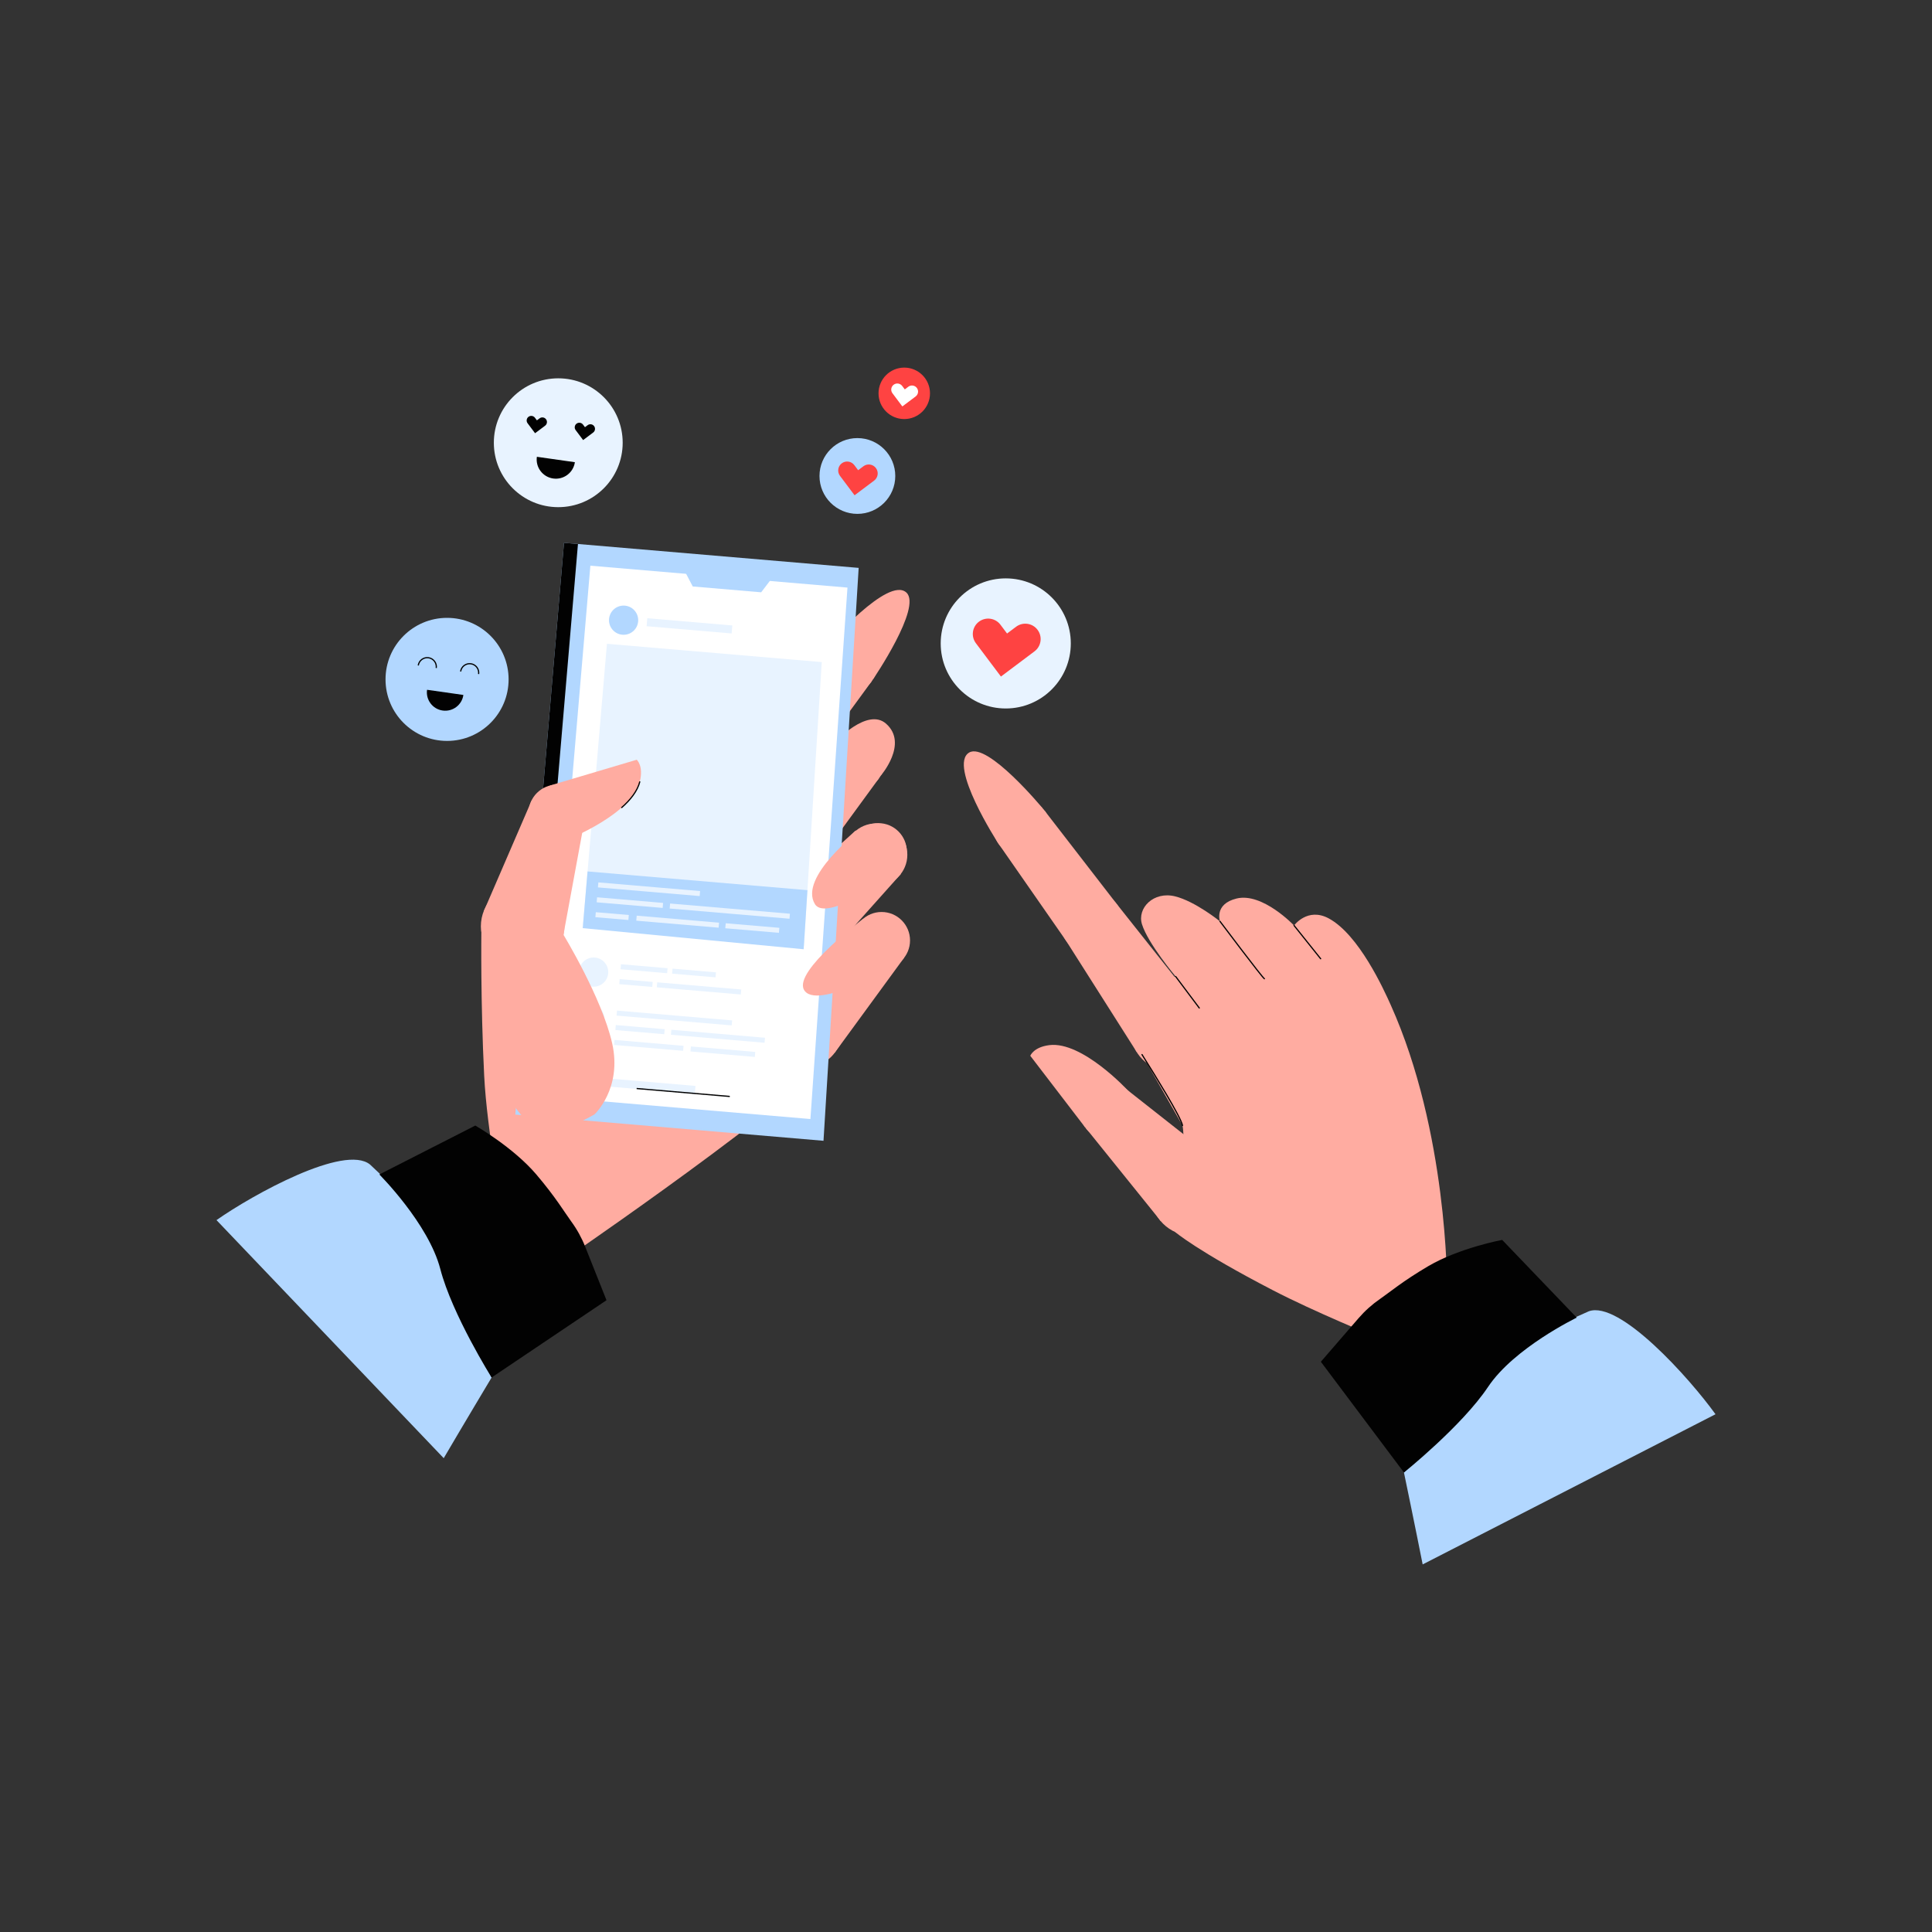<svg xmlns="http://www.w3.org/2000/svg" xmlns:xlink="http://www.w3.org/1999/xlink" id="Layer_1" viewBox="0 0 1600 1600"><rect x="0" y="0" width="1600" height="1600" fill="#333333" stroke="none"/><defs><style>.cls-1,.cls-2,.cls-3{fill:none;}.cls-4{stroke-linecap:round;stroke-linejoin:round;}.cls-4,.cls-5{fill:#ffaca1;}.cls-4,.cls-2{stroke:#020202;}.cls-6{fill:#020202;}.cls-7{fill:#e8f3ff;}.cls-8{fill:#fff;}.cls-9{fill:#fe4342;}.cls-10{fill:#b2d7ff;}.cls-2{stroke-miterlimit:10;}.cls-3{clip-path:url(#clippath);}</style><clipPath id="clippath"><polygon class="cls-1" points="451.5 908.04 671.15 926.73 701.84 486.61 488.92 468.48 451.5 908.04"></polygon></clipPath></defs><g id="Artwork_835"><circle id="C" class="cls-5" cx="454.31" cy="1006.23" r="38.14"></circle><path class="cls-5" d="m480.77,1033.76s216.85-149.17,216.51-173.15c-.33-23.98-66.5-128.68-104.73-148.97-17.84-9.46-45.95-13.93-45.95-13.93,0,0-50.14,44.35-60.05,48.77-18.58,8.29-87.92,26.04-87.92,26.04,0,0-.68,57.9,2.35,118.36,2.31,46.07,15.31,112.28,15.31,112.28l64.47,30.6Z"></path><polygon class="cls-5" points="600.14 733.26 664.14 643.24 622.89 611.65 550.41 693.75 600.14 733.26"></polygon><circle id="C-2" class="cls-5" cx="574.01" cy="715.05" r="31.84"></circle><circle id="C-3" class="cls-5" cx="643.12" cy="627.96" r="25.99"></circle><polygon class="cls-5" points="664.14 643.24 721.8 564.33 685.52 534.37 622.89 611.65 664.14 643.24"></polygon><circle id="C-4" class="cls-5" cx="703.02" cy="550.16" r="23.56"></circle><path class="cls-5" d="m685.52,534.37s50.07-57.65,65.15-43.61c12.99,12.1-27.35,71.34-27.35,71.34l-37.8-27.73Z"></path><circle id="C-5" class="cls-5" cx="649.2" cy="708.25" r="25.99"></circle><polygon class="cls-5" points="670.23 723.53 727.88 644.62 691.6 614.66 628.97 691.94 670.23 723.53"></polygon><circle id="C-6" class="cls-5" cx="709.1" cy="630.45" r="23.56"></circle><path class="cls-5" d="m691.6,614.66s26.63-28.96,42.14-15.39c18.83,16.47-4.34,43.12-4.34,43.12l-37.8-27.73Z"></path><circle id="C-7" class="cls-5" cx="670.19" cy="856.63" r="25.99"></circle><polygon class="cls-5" points="691.21 871.91 748.87 793 712.59 763.04 649.96 840.32 691.21 871.91"></polygon><polygon class="cls-5" points="672.49 806.15 746.08 723.78 708.58 687.81 627.45 761.37 672.49 806.15"></polygon><circle id="C-8" class="cls-5" cx="648.55" cy="785.16" r="31.84"></circle><circle id="C-9" class="cls-5" cx="725.44" cy="707.9" r="25.98"></circle><polygon class="cls-10" points="426.77 923.02 681.99 944.75 711.11 470.3 467.08 449.53 426.77 923.02"></polygon><polygon class="cls-8" points="451.5 908.04 671.15 926.73 701.84 486.61 488.92 468.48 451.5 908.04"></polygon><polygon class="cls-10" points="573.7 485.69 630.37 490.52 638.02 480.48 567.86 474.51 573.7 485.69"></polygon><polygon class="cls-6" points="428.05 908.04 438.33 924.01 478.64 450.51 467.08 449.53 428.05 908.04"></polygon><g class="cls-3"><circle class="cls-7" cx="491.63" cy="805.05" r="12.09"></circle><rect class="cls-7" x="514.08" y="800.14" width="38.73" height="4.16" transform="translate(69.97 -42.35) rotate(4.87)"></rect><rect class="cls-7" x="556.79" y="803.67" width="36.11" height="4.16" transform="translate(70.41 -45.85) rotate(4.87)"></rect><rect class="cls-7" x="513.05" y="812" width="27.43" height="4.16" transform="translate(70.95 -41.75) rotate(4.87)"></rect><rect class="cls-7" x="544.04" y="816.44" width="69.83" height="4.16" transform="translate(71.51 -46.16) rotate(4.87)"></rect><circle class="cls-7" cx="488.37" cy="843.45" r="12.09"></circle><rect class="cls-7" x="508.71" y="863.62" width="57.37" height="4.16" transform="translate(75.36 -42.46) rotate(4.87)"></rect><rect class="cls-7" x="571.97" y="868.84" width="53.48" height="4.16" transform="translate(76.03 -47.64) rotate(4.87)"></rect><rect class="cls-7" x="509.79" y="850.58" width="40.63" height="4.16" transform="translate(74.23 -41.89) rotate(4.87)"></rect><rect class="cls-7" x="510.71" y="840.95" width="95.66" height="4.16" transform="translate(73.52 -44.34) rotate(4.87)"></rect><rect class="cls-7" x="555.74" y="856.07" width="77.83" height="4.16" transform="translate(74.93 -47.35) rotate(4.87)"></rect><circle class="cls-10" cx="516.44" cy="513.61" r="12.09"></circle><rect class="cls-7" x="535.69" y="514.94" width="70.66" height="6.64" transform="translate(46.02 -46.57) rotate(4.87)"></rect><polygon class="cls-7" points="665.79 783.3 482.84 765.82 502.64 533.16 680.56 548.31 669.48 724.59 665.79 783.3"></polygon><polygon class="cls-10" points="665.55 786.13 482.59 768.65 486.59 721.69 668.69 737.19 665.55 786.13"></polygon><rect class="cls-7" x="495.25" y="734.31" width="84.58" height="4.16" transform="translate(64.4 -42.94) rotate(4.87)"></rect><rect class="cls-7" x="494.26" y="745.38" width="54.86" height="4.16" transform="translate(65.28 -41.55) rotate(4.87)"></rect><rect class="cls-7" x="554.66" y="752.43" width="99.59" height="4.16" transform="translate(66.17 -48.55) rotate(4.87)"></rect><rect class="cls-7" x="493.26" y="756.56" width="27.43" height="4.16" transform="translate(66.17 -40.27) rotate(4.87)"></rect><rect class="cls-7" x="527.05" y="761.18" width="68.45" height="4.16" transform="translate(66.76 -44.86) rotate(4.87)"></rect><rect class="cls-7" x="600.81" y="766.44" width="44.58" height="4.16" transform="translate(67.43 -50.08) rotate(4.87)"></rect><circle class="cls-7" cx="461.15" cy="1186.38" r="12.09"></circle><rect class="cls-7" x="483.59" y="1181.47" width="38.73" height="4.16" transform="translate(102.2 -38.4) rotate(4.87)"></rect><rect class="cls-7" x="526.3" y="1185" width="36.11" height="4.16" transform="translate(102.65 -41.89) rotate(4.87)"></rect><rect class="cls-7" x="482.56" y="1193.33" width="27.43" height="4.16" transform="translate(103.18 -37.79) rotate(4.87)"></rect><rect class="cls-7" x="513.56" y="1197.77" width="69.83" height="4.16" transform="translate(103.75 -42.2) rotate(4.87)"></rect><circle class="cls-7" cx="457.88" cy="1224.78" r="12.09"></circle><rect class="cls-7" x="478.22" y="1244.95" width="57.37" height="4.16" transform="translate(107.6 -38.5) rotate(4.87)"></rect><rect class="cls-7" x="541.48" y="1250.17" width="53.48" height="4.16" transform="translate(108.26 -43.68) rotate(4.87)"></rect><rect class="cls-7" x="479.3" y="1231.91" width="40.63" height="4.16" transform="translate(106.47 -37.93) rotate(4.87)"></rect><rect class="cls-7" x="480.22" y="1222.28" width="95.66" height="4.16" transform="translate(105.75 -40.38) rotate(4.87)"></rect><rect class="cls-7" x="525.26" y="1237.4" width="77.83" height="4.16" transform="translate(107.16 -43.39) rotate(4.87)"></rect><circle class="cls-10" cx="485.96" cy="894.94" r="12.09"></circle><rect class="cls-7" x="505.21" y="896.26" width="70.66" height="6.64" transform="translate(78.25 -42.61) rotate(4.87)"></rect><polygon class="cls-9" points="635.31 1164.63 452.35 1147.15 472.16 914.49 650.07 929.64 639 1105.91 635.31 1164.63"></polygon><polygon class="cls-10" points="635.06 1167.46 452.11 1149.98 456.11 1103.02 638.2 1118.52 635.06 1167.46"></polygon><rect class="cls-7" x="464.77" y="1115.64" width="84.58" height="4.16" transform="translate(96.63 -38.98) rotate(4.87)"></rect><rect class="cls-7" x="463.77" y="1126.71" width="54.86" height="4.16" transform="translate(97.51 -37.6) rotate(4.87)"></rect><rect class="cls-7" x="524.18" y="1133.76" width="99.59" height="4.16" transform="translate(98.41 -44.59) rotate(4.87)"></rect><rect class="cls-7" x="462.77" y="1137.89" width="27.43" height="4.16" transform="translate(98.41 -36.31) rotate(4.87)"></rect><rect class="cls-7" x="496.56" y="1142.51" width="68.45" height="4.16" transform="translate(99 -40.9) rotate(4.87)"></rect><rect class="cls-7" x="570.32" y="1147.77" width="44.58" height="4.16" transform="translate(99.66 -46.12) rotate(4.87)"></rect></g><line class="cls-2" x1="604.37" y1="908.04" x2="527.24" y2="901.47"></line><circle id="C-10" class="cls-5" cx="432.84" cy="767.17" r="34.61"></circle><polygon class="cls-5" points="466.61 774.09 484.07 679.38 440.2 663.1 400.75 754.42 466.61 774.09"></polygon><circle id="C-11" class="cls-5" cx="461.3" cy="673.36" r="23.56"></circle><path class="cls-5" d="m455.42,650.54l71.89-21.36s5.79,5.04,2.61,17.95c-6.57,26.75-58.29,47.39-58.29,47.39l-16.21-43.99Z"></path><path class="cls-2" d="m529.93,647.14c-1.96,7.97-7.92,15.39-15.33,21.89"></path><circle id="C-12" class="cls-5" cx="730.09" cy="778.83" r="23.56"></circle><path class="cls-5" d="m741.52,799.43s-66.05,38.31-75.76,20.14c-8.37-15.66,48.99-58.62,48.99-58.62l26.77,38.48Z"></path><circle id="C-13" class="cls-5" cx="727.43" cy="705.25" r="23.56"></circle><path class="cls-5" d="m738.87,725.85s-54.57,38.08-63.94,22.97c-13.87-22.37,37.16-61.46,37.16-61.46l26.77,38.48Z"></path><path class="cls-5" d="m492.3,922.93s23.17-21.35,14.65-58.99c-8.52-37.64-40.34-89.85-40.34-89.85l-65.85-19.68s1.96,82.96,5.47,102.81c5.01,28.33,16.52,72.69,45.43,78.38,14.57,2.87,40.64-12.68,40.64-12.68Z"></path></g><path class="cls-10" d="m179.29,1010.44l188.18,197.16c15.92-27.17,39.66-66.8,39.66-66.8-14.49-33.99-28.06-51.86-40.7-95.16-7.12-30.34-41.41-64-59.97-81.21-21.11-17.22-97.19,24.95-127.17,46.01Z"></path><path class="cls-6" d="m502.27,1076.8l-95.14,63.99s-32.7-52.18-42.49-89.86c-9.79-37.68-50.49-78.29-50.49-78.29l79.47-40.5s31.26,17.85,50.56,40.53c16.14,18.96,23.72,31.85,28.84,38.82,4.76,6.48,8.64,13.49,11.61,20.96l17.65,44.35Z"></path><circle class="cls-10" cx="710.05" cy="394.19" r="31.38"></circle><path class="cls-9" d="m707.72,410.17l-12.08-16.09c-2.46-3.27-1.8-7.92,1.48-10.38,3.27-2.46,7.92-1.8,10.38,1.48l3.18,4.23,4.34-3.26c3.27-2.46,7.92-1.8,10.38,1.48,2.46,3.27,1.8,7.92-1.48,10.38l-16.2,12.16Z"></path><circle class="cls-9" cx="748.87" cy="325.74" r="21.31"></circle><path class="cls-8" d="m747.29,336.59l-8.2-10.93c-1.67-2.22-1.22-5.38,1-7.05,2.22-1.67,5.38-1.22,7.05,1l2.16,2.87,2.95-2.21c2.22-1.67,5.38-1.22,7.05,1,1.67,2.22,1.22,5.38-1,7.05l-11,8.26Z"></path><circle class="cls-7" cx="832.92" cy="532.86" r="53.87"></circle><path class="cls-9" d="m828.93,560.29l-20.74-27.62c-4.22-5.62-3.09-13.6,2.54-17.82,5.62-4.22,13.6-3.09,17.82,2.54l5.45,7.26,7.45-5.59c5.62-4.22,13.6-3.09,17.82,2.54,4.22,5.62,3.09,13.6-2.54,17.82l-27.81,20.88Z"></path><circle class="cls-7" cx="462.33" cy="366.66" r="53.35"></circle><path class="cls-6" d="m443.12,358.77l-6.2-8.26c-1.26-1.68-.92-4.07.76-5.33,1.68-1.26,4.07-.92,5.33.76l1.63,2.17,2.23-1.67c1.68-1.26,4.07-.92,5.33.76,1.26,1.68.92,4.07-.76,5.33l-8.31,6.24Z"></path><path class="cls-6" d="m482.92,364.44l-6.2-8.26c-1.26-1.68-.92-4.07.76-5.33,1.68-1.26,4.07-.92,5.33.76l1.63,2.17,2.23-1.67c1.68-1.26,4.07-.92,5.33.76,1.26,1.68.92,4.07-.76,5.33l-8.31,6.24Z"></path><path class="cls-6" d="m444.61,378.29c-1.24,8.69,4.81,16.74,13.5,17.98,8.69,1.24,16.74-4.81,17.98-13.5l-31.48-4.48Z"></path><circle class="cls-10" cx="370.24" cy="562.64" r="50.96"></circle><path class="cls-6" d="m353.67,571.25c-1.18,8.3,4.59,16,12.9,17.18,8.3,1.18,16-4.59,17.18-12.9l-30.07-4.28Z"></path><path class="cls-2" d="m346.38,551.11c.59-4.11,4.4-6.98,8.51-6.39,4.11.59,6.98,4.4,6.39,8.51"></path><path class="cls-2" d="m381.47,556.1c.59-4.11,4.4-6.98,8.51-6.39,4.11.59,6.98,4.4,6.39,8.51"></path><g id="Artwork_840"><polygon class="cls-5" points="993.19 834.78 924.69 748.47 882.97 779.24 941.53 871.47 993.19 834.78"></polygon><circle id="C-14" class="cls-5" cx="968.5" cy="854.77" r="31.76"></circle><circle id="C-15" class="cls-5" cx="904.21" cy="764.38" r="25.93"></circle><polygon class="cls-5" points="924.69 748.47 865.06 671.33 826.29 697.78 882.97 779.24 924.69 748.47"></polygon><circle id="C-16" class="cls-5" cx="846.27" cy="685.39" r="23.51"></circle><path class="cls-5" d="m826.29,697.78s-41.35-63.97-23.71-74.53c15.2-9.09,60.77,46,60.77,46l-37.06,28.53Z"></path><circle id="C-17" class="cls-5" cx="987.51" cy="988.88" r="34.53"></circle><polygon class="cls-5" points="1009.31 962.28 933.83 902.84 899.06 934 961.33 1011.27 1009.31 962.28"></polygon><circle id="C-18" class="cls-5" cx="917.93" cy="920.14" r="23.51"></circle><path class="cls-5" d="m898.75,933.75l-45.51-59.39s2.63-7.19,15.8-8.83c27.27-3.4,64.93,37.44,64.93,37.44l-35.22,30.78Z"></path><circle id="C-19" class="cls-5" cx="1162.35" cy="1076.85" r="38.05"></circle><path class="cls-5" d="m1198.39,1064.78s.58-127.4-46.67-232.57c-5.79-12.9-26.33-58.17-51.31-71.63-17.58-9.47-28.73,5.88-28.73,5.88,0,0-26.18-27.62-47.63-22.34-18.75,4.61-13.72,18.9-13.72,18.9,0,0-20.56-16.64-37.25-20.72-17.8-4.36-31.49,9.78-27.35,23.11,4.97,16.02,27.97,43.37,27.97,43.37,0,0-25.31,5.21-34.56,14.16-9.56,9.25-8.45,26.75-8.45,26.75,0,0,6.67,10.29,15.07,23.66,6.38,10.15,13.76,22.08,19.98,32.61,7.2,12.2,12.83,22.54,13.54,26.08,3.95,19.91-6,88.3-6,88.3,0,0,18.14,15.66,80.9,48.2,34.54,17.91,84.98,38.48,84.98,38.48l59.24-42.24Z"></path><path class="cls-4" d="m945.76,873.35c6.38,10.15,13.76,22.08,19.98,32.61,7.2,12.2,12.83,22.54,13.54,26.08"></path><line class="cls-4" x1="993.19" y1="834.78" x2="973.7" y2="808.78"></line><path class="cls-4" d="m1047.12,810.54c-1.66-.79-36.78-47.51-36.78-47.51"></path><line class="cls-4" x1="1093.7" y1="793.98" x2="1071.69" y2="766.46"></line></g><path class="cls-10" d="m1420.71,1171.22l-242.52,124.36c-6.1-30.89-15.5-76.13-15.5-76.13,24.86-27.34,43.55-39.75,69.71-76.49,16.69-26.32,60.15-46.84,83.33-56.99,25.59-9.32,83.59,55.51,104.98,85.25Z"></path><path class="cls-6" d="m1093.87,1127.74l68.82,91.71s48.04-38.53,69.67-70.9c21.63-32.37,73.42-57.35,73.42-57.35l-61.74-64.37s-35.39,6.59-61.07,21.66c-21.47,12.6-32.87,22.29-40,27.18-6.63,4.55-12.6,9.9-17.86,15.98l-31.24,36.09Z"></path></svg>